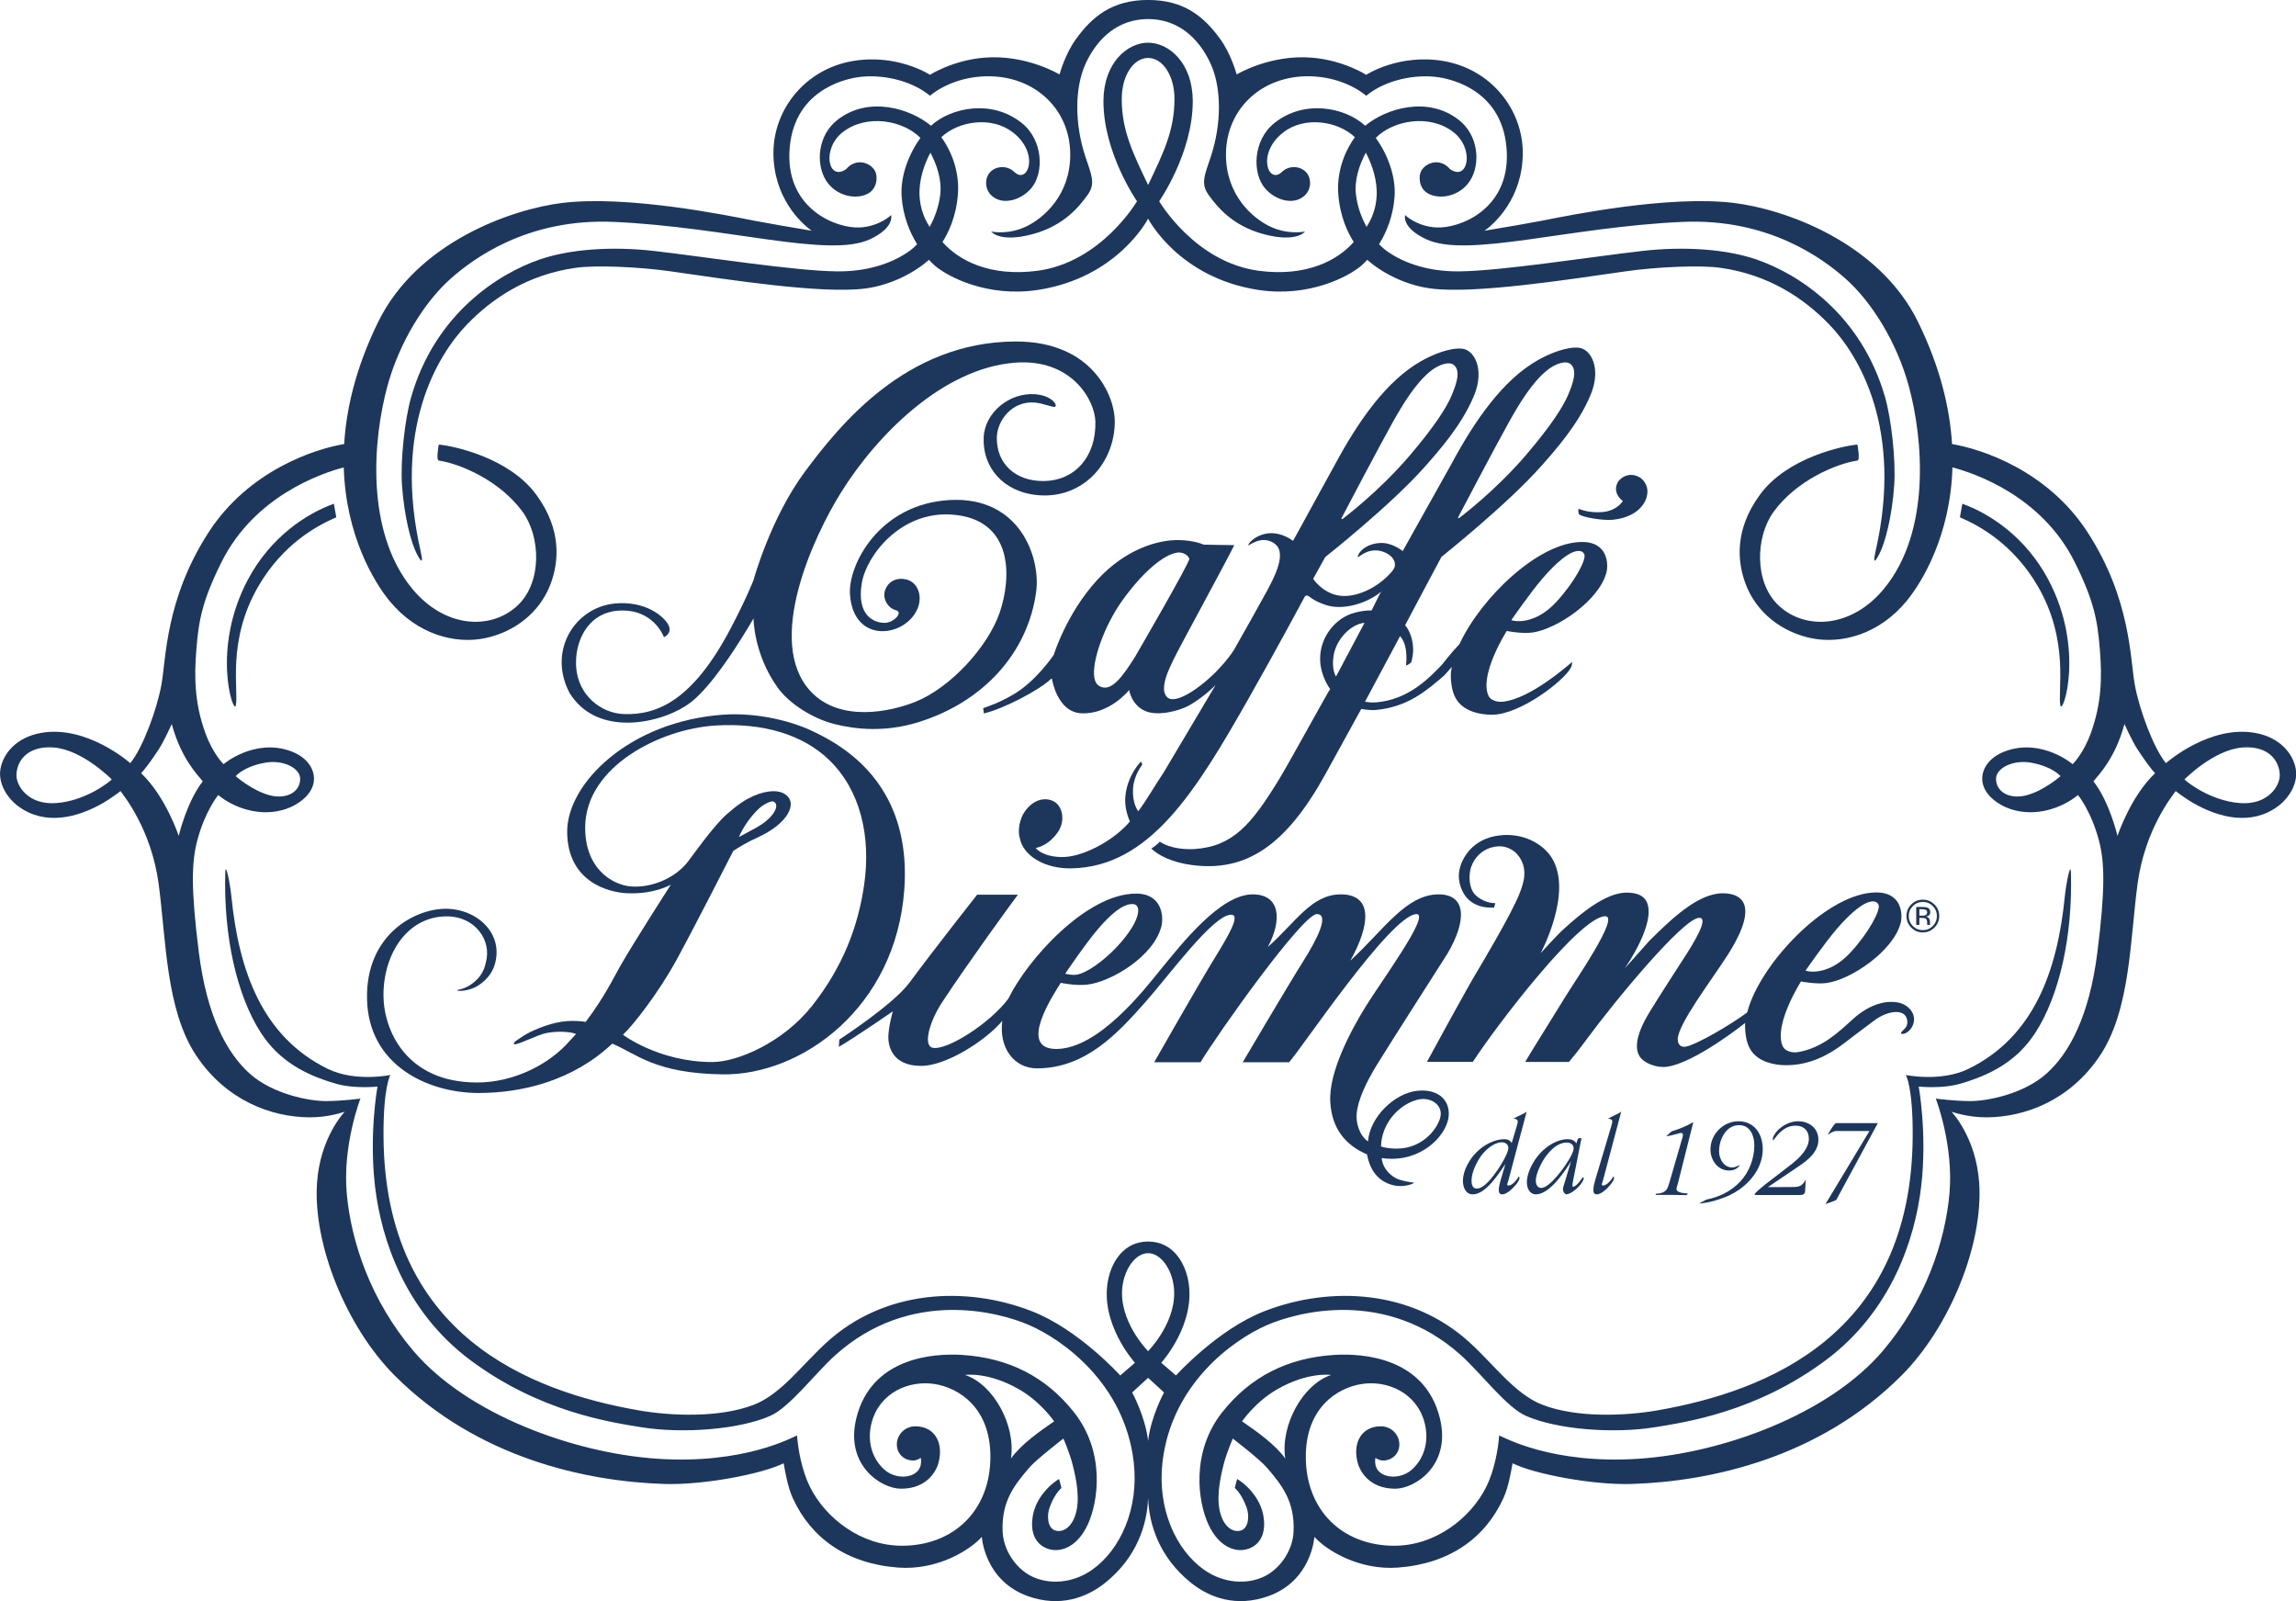 <?xml version="1.0" encoding="UTF-8" standalone="no"?>
<!DOCTYPE svg PUBLIC "-//W3C//DTD SVG 1.1//EN" "http://www.w3.org/Graphics/SVG/1.1/DTD/svg11.dtd">
<svg width="100%" height="100%" viewBox="0 0 2474 1725" version="1.1" xmlns="http://www.w3.org/2000/svg" xmlns:xlink="http://www.w3.org/1999/xlink" xml:space="preserve" xmlns:serif="http://www.serif.com/" style="fill-rule:evenodd;clip-rule:evenodd;stroke-linejoin:round;stroke-miterlimit:1.414;">
    <g transform="matrix(4.167,0,0,4.167,-522.471,366.912)">
        <path d="M422.266,118.909" style="fill:rgb(28,54,92);fill-rule:nonzero;"/>
        <path d="M189.521,61.744C179.928,79.716 185.769,96.796 186.343,94.391C187.2,90.808 183.877,77.671 192.28,63.375C198.531,52.739 207.078,47.95 212.344,45.693L211.71,42.192C204.444,44.814 195.317,50.884 189.521,61.744ZM719.025,110.72C718.294,106.674 714.84,102.594 708.626,101.458C696.695,99.281 685.459,109.262 685.459,109.262C682.288,105.415 678.637,95.624 677.417,89.04C676.198,82.456 676.438,66.925 665.21,49.58C654.844,33.563 637.759,28.033 630.152,26.756C629.591,17.48 627.09,6.908 621.388,-4.763C611.213,-25.586 586.624,-34.023 573.703,-35.586C556.918,-37.616 531.357,-32.436 523.992,-30.963C521.818,-30.53 513.482,-29.083 509.243,-28.394C511.916,-30.27 519.129,-36.857 519.151,-48.474C519.171,-59.705 510.983,-70.178 498.614,-72.279C487.108,-74.233 478.664,-68.713 478.664,-68.713C478.664,-68.713 472.845,-72.458 464.661,-73.14C453.819,-74.043 445.167,-68.802 445.167,-68.802C445.167,-68.802 443.807,-73.937 440.969,-77.879C436.77,-83.712 431.609,-88.056 422.272,-88.059C422.269,-88.059 422.269,-88.059 422.266,-88.059C422.265,-88.059 422.263,-88.059 422.261,-88.059C412.922,-88.056 407.763,-83.712 403.564,-77.879C400.725,-73.937 399.365,-68.802 399.365,-68.802C399.365,-68.802 390.713,-74.043 379.872,-73.14C371.687,-72.458 365.869,-68.713 365.869,-68.713C365.869,-68.713 357.425,-74.233 345.919,-72.279C333.549,-70.178 325.361,-59.705 325.381,-48.474C325.403,-36.857 332.616,-30.27 335.29,-28.394C331.05,-29.083 322.713,-30.53 320.541,-30.963C313.174,-32.436 287.616,-37.616 270.83,-35.586C257.909,-34.023 233.319,-25.586 223.144,-4.763C217.442,6.908 214.941,17.48 214.38,26.756C206.774,28.033 189.688,33.563 179.322,49.58C168.095,66.925 168.334,82.456 167.115,89.04C165.895,95.624 162.245,105.415 159.075,109.262C159.075,109.262 147.837,99.281 135.906,101.458C129.692,102.594 126.237,106.674 125.507,110.72C124.855,114.329 127.083,118.184 130.142,120.433C136.963,125.45 145.256,123.439 152.039,119.562C153.579,118.681 156.574,116.554 156.528,116.459C157.318,117.582 164.462,126.259 166.39,140.357C168.341,154.624 168.211,173.022 176.126,184.87C183.889,196.495 195.522,200.772 205.412,200.836C210.435,200.87 214.539,199.367 214.539,199.367C214.539,199.367 208.175,205.885 207.362,217.786C206.272,233.683 214.966,255.105 227.476,267.617C248.878,289.019 277.064,294.978 297.118,295.624C307.486,295.958 322.706,292.966 328.027,290.267C328.38,292.297 329.066,296.396 330.387,299.287C335.076,309.542 344.192,316.211 357.602,317.242C367.596,318.01 376.138,312.836 379.269,309.289C379.269,309.289 379.914,320.698 391.314,324.679C399.319,327.474 406.225,325.202 411.332,321.053C419.343,314.542 422.054,306.133 422.266,299.158C422.48,306.133 425.19,314.542 433.202,321.053C438.307,325.202 445.213,327.474 453.217,324.679C464.619,320.698 465.263,309.289 465.263,309.289C468.395,312.836 476.937,318.01 486.931,317.242C500.34,316.211 509.458,309.542 514.145,299.287C515.466,296.396 516.151,292.297 516.505,290.267C521.827,292.966 537.047,295.958 547.415,295.624C567.468,294.978 595.653,289.019 617.055,267.617C629.566,255.105 638.26,233.683 637.17,217.786C636.356,205.885 629.994,199.367 629.994,199.367C629.994,199.367 634.097,200.87 639.122,200.836C649.01,200.772 660.643,196.495 668.408,184.87C676.322,173.022 676.191,154.624 678.142,140.357C680.07,126.259 687.214,117.582 688.003,116.459C687.959,116.554 690.955,118.681 692.495,119.562C699.277,123.439 707.569,125.45 714.391,120.433C717.449,118.184 719.677,114.329 719.025,110.72ZM140.075,119.573C132.576,120.199 129.542,114.986 129.633,112.29C129.765,108.394 132.739,104.769 139.138,105.2C146.681,105.708 154.282,113.473 154.282,113.473C153.502,114.253 147.574,118.948 140.075,119.573ZM161.883,111.861C162.768,110.944 164.633,108.452 166.477,105.604C167.846,103.49 169.799,99.15 169.799,99.15C172.135,107.774 176.145,111.948 177.817,113.955C173.636,119.305 171.596,128.074 171.596,128.074C171.596,128.074 168.286,117.966 161.883,111.861ZM374.947,267.441C374.947,267.441 380.88,266.528 388.956,271.186C394.553,274.415 397.968,279.435 397.968,279.435C394.337,281.949 389.386,285.393 386.803,289.053C388.094,280.442 382.283,269.895 374.947,267.441ZM418.14,271.967L422.266,268.179L426.391,271.967C426.391,271.967 423.013,278.1 422.266,284.461C421.521,278.1 418.14,271.967 418.14,271.967ZM415.63,244.544C416.21,239.92 419.051,235.963 422.266,235.957C425.481,235.963 428.323,239.92 428.901,244.544C430.001,253.326 422.592,260.946 422.266,261.288C421.941,260.946 414.531,253.326 415.63,244.544ZM457.729,289.053C455.146,285.393 450.196,281.949 446.563,279.435C446.563,279.435 449.979,274.415 455.577,271.186C463.651,266.528 469.585,267.441 469.585,267.441C462.251,269.895 456.438,280.442 457.729,289.053ZM667.731,158.196C665.644,174.73 660.465,184.274 654.525,189.572C648.586,194.87 639.117,196.634 634.943,196.634C630.77,196.634 625.954,195.993 625.954,195.993C625.954,195.993 630.608,208.032 629.485,220.552C628.362,233.074 623.236,248.27 612.298,261.17C598.329,277.649 570.762,287.664 549.169,289.103C526.596,290.608 514.145,283.479 513.039,283.086C512.802,286.595 511.8,292.176 509.709,296.377C505.671,304.478 496.518,311.598 485.939,311.598C472.512,311.598 463.044,302.444 463.044,288.564C463.044,275.952 471.126,270.802 477.438,269.79C484.13,268.72 491.735,272.047 493.758,279.778C494.918,284.208 493.907,288.769 490.549,291.851C488.63,293.609 485.884,294.085 483.849,293.475C480.191,292.376 481.052,288.897 481.062,288.865C481.062,288.865 481.972,289.562 482.992,289.562C485.295,289.562 487.236,287.9 487.236,285.391C487.236,282.915 485.189,280.718 482.456,280.718C477.255,280.718 475,285.303 476.559,290.472C477.027,292.022 479.24,296.852 486.154,296.852C491.298,296.852 500.706,290.778 497.715,278.623C493.87,262.992 477.953,261.768 470.29,262.267C458.374,263.04 448.756,267.843 441.448,277.064C433.295,287.347 435.108,300.199 437.888,306.154C440.577,311.916 444.771,313.305 447.731,312.529C449.975,311.94 452.102,310.117 452.257,306.493C452.574,299.161 446.24,294.827 445.28,294.339C445.181,294.715 444.733,296.443 444.676,296.66C445.989,297.796 447.102,299.946 447.731,301.679C448.505,303.81 448.311,307.103 446.18,307.685C444.508,308.14 442.367,307.145 441.221,304.057C439.647,299.816 440.861,294.315 441.799,290.56C442.516,287.696 444.168,283.886 444.168,283.886C444.168,283.886 451.127,289.238 452.974,291.39C456.826,295.883 460.239,300.109 459.881,307.997C459.668,312.715 456.522,317.451 452.381,319.503C448.069,321.639 441.901,321.465 436.718,317.802C429.46,312.669 424.572,302.021 425.991,289.917C428.366,269.69 444.296,258.345 452.979,254.563C460.911,251.108 483.796,244.984 503.11,262.29C508.326,266.963 514.934,275.81 519.977,278.02C528.228,281.635 542.86,282.639 553.226,280.967C561.247,279.672 579.544,277.018 597.506,263.621C614.438,250.991 620.56,232.38 622.167,218.737C623.77,205.094 621.535,192.882 621.535,192.882C621.535,192.882 627.463,193.516 632.188,192.165C640.403,189.817 647.058,186.127 651.692,178.965C657.886,169.392 661.384,154.006 660.891,137.477C660.806,134.652 659.654,140.357 659.315,143.751C657.379,163.109 651.258,180.019 634.446,188.278C627.297,191.79 618.207,189.887 618.207,189.887C618.207,189.887 620.061,192.93 619.977,205.834C619.647,257.25 582.016,271.651 554.186,276.563C545.659,278.068 533.119,278.569 524.264,275.166C517.154,272.434 511.782,264.834 505.327,258.966C490.523,245.506 469.616,244.268 452.383,250.94C440.28,255.627 429.549,267.471 429.475,267.578L425.675,264.298L425.8,264.137C425.893,264.019 434.731,254.142 432.646,243.07C431.725,238.183 428.546,232.95 422.272,232.945L422.272,232.944C422.269,232.944 422.269,232.944 422.266,232.944C422.265,232.944 422.263,232.944 422.261,232.944L422.261,232.945C415.986,232.95 412.807,238.183 411.886,243.07C409.802,254.142 418.639,264.019 418.732,264.137L418.857,264.298L415.056,267.578C414.983,267.471 404.252,255.627 392.149,250.94C374.917,244.268 354.009,245.506 339.207,258.966C332.752,264.834 327.377,272.434 320.267,275.166C311.414,278.569 298.874,278.068 290.346,276.563C262.516,271.651 224.884,257.25 224.554,205.834C224.471,192.93 226.326,189.887 226.326,189.887C226.326,189.887 217.236,191.79 210.087,188.278C193.274,180.019 187.154,163.109 185.217,143.751C184.878,140.357 183.726,134.652 183.641,137.477C183.149,154.006 186.645,169.392 192.84,178.965C197.475,186.127 204.129,189.817 212.344,192.165C217.068,193.516 222.998,192.882 222.998,192.882C222.998,192.882 220.762,205.094 222.368,218.737C223.972,232.38 230.093,250.991 247.026,263.621C264.987,277.018 283.285,279.672 291.306,280.967C301.672,282.639 316.304,281.635 324.555,278.02C329.598,275.81 336.207,266.963 341.422,262.29C360.736,244.984 383.622,251.108 391.553,254.563C400.236,258.345 416.166,269.69 418.542,289.917C419.96,302.021 415.073,312.669 407.813,317.802C402.632,321.465 396.463,321.639 392.152,319.503C388.009,317.451 384.864,312.715 384.651,307.997C384.293,300.109 387.707,295.883 391.558,291.39C393.403,289.238 400.364,283.886 400.364,283.886C400.364,283.886 402.016,287.696 402.732,290.56C403.671,294.315 404.886,299.816 403.312,304.057C402.166,307.145 400.024,308.14 398.351,307.685C396.22,307.103 396.026,303.81 396.801,301.679C397.432,299.946 398.543,297.796 399.856,296.66C399.798,296.443 399.35,294.715 399.252,294.339C398.293,294.827 391.959,299.161 392.275,306.493C392.431,310.117 394.556,311.94 396.801,312.529C399.761,313.305 403.956,311.916 406.644,306.154C409.424,300.199 411.237,287.347 403.085,277.064C395.777,267.843 386.16,263.04 374.242,262.267C366.58,261.768 350.663,262.992 346.817,278.623C343.828,290.778 353.234,296.852 358.378,296.852C365.293,296.852 367.505,292.022 367.973,290.472C369.532,285.303 367.277,280.718 362.077,280.718C359.343,280.718 357.296,282.915 357.296,285.391C357.296,287.9 359.236,289.562 361.541,289.562C362.56,289.562 363.471,288.865 363.471,288.865C363.479,288.897 364.342,292.376 360.684,293.475C358.649,294.085 355.901,293.609 353.983,291.851C350.625,288.769 349.614,284.208 350.774,279.778C352.797,272.047 360.401,268.72 367.093,269.79C373.407,270.802 381.488,275.952 381.488,288.564C381.488,302.444 372.02,311.598 358.593,311.598C348.014,311.598 338.86,304.478 334.824,296.377C332.731,292.176 331.73,286.595 331.493,283.086C330.387,283.479 317.935,290.608 295.363,289.103C273.769,287.664 246.204,277.649 232.233,261.17C221.296,248.27 216.171,233.074 215.048,220.552C213.923,208.032 218.578,195.993 218.578,195.993C218.578,195.993 213.763,196.634 209.59,196.634C205.417,196.634 195.946,194.87 190.006,189.572C184.067,184.274 178.887,174.73 176.801,158.196C174.714,141.664 174.936,134.85 176.363,129.377C178.384,121.62 181.82,117.498 181.82,117.498C185.672,120.71 192.58,123.345 199.218,121.144C202.592,120.026 206.576,117.179 206.576,113.286C206.576,110.547 204.634,107.582 200.39,106.095C191.043,102.823 183.189,109.523 183.189,109.523C183.189,109.523 180.408,106.864 178.423,101.305C175.728,93.76 175.558,87.152 176.16,79.839C176.755,72.576 177.562,67.508 182.666,57.271C191.206,40.14 208.571,34.292 214.276,32.79C214.781,50.437 222.183,62.506 226.032,67.22C233.238,76.05 243.137,78.582 250.924,76.923C258.346,75.34 264.967,70.412 267.777,62.88C269.846,57.328 270.782,48.951 263.996,39.773C256.905,30.183 242.525,27.224 238.846,26.889C238.846,26.889 238.086,30.905 238.846,31.02C244.364,31.856 254.573,36.131 260.499,44.242C265.211,50.69 265.606,62.498 259.223,68.498C252.321,74.985 240.228,74.375 231.789,63.938C219.866,49.195 221.792,25.502 225.601,11.633C228.613,0.67 235.015,-9.981 242.181,-16.235C247.475,-20.854 261.503,-31.682 284.076,-30.68C313.528,-29.371 339.64,-21.25 350.29,-26.166C356.811,-29.174 355.807,-32.435 355.807,-32.435C355.807,-32.435 352.864,-29.532 347.772,-29.245C341.794,-28.909 328.929,-33.835 329.508,-48.6C330.135,-64.584 343.704,-67.509 346.896,-68.037C352.803,-69.011 360.805,-67.496 365.869,-63.293C365.869,-63.293 370.623,-67.639 378.968,-68.261C392.127,-69.245 402.133,-60.323 402.133,-48.095C402.133,-37.505 395.186,-31.711 391.019,-29.628C386.119,-27.178 381.692,-28.194 381.692,-28.194C381.692,-28.194 383.752,-25.241 392.238,-27.47C400.745,-29.704 404.608,-34.933 406.549,-37.556C408.756,-40.538 407.651,-42.747 406.073,-47.482C403.23,-56.009 403.206,-65.48 406.215,-71.834C409.276,-78.293 414.536,-83.093 422.266,-83.129C429.996,-83.093 435.256,-78.293 438.317,-71.834C441.327,-65.48 441.302,-56.009 438.46,-47.482C436.881,-42.747 435.776,-40.538 437.983,-37.556C439.924,-34.933 443.788,-29.704 452.294,-27.47C460.779,-25.241 462.84,-28.194 462.84,-28.194C462.84,-28.194 458.415,-27.178 453.514,-29.628C449.346,-31.711 442.398,-37.505 442.398,-48.095C442.398,-60.323 452.403,-69.245 465.565,-68.261C473.91,-67.639 478.664,-63.293 478.664,-63.293C483.728,-67.496 491.729,-69.011 497.636,-68.037C500.829,-67.509 514.397,-64.584 515.024,-48.6C515.603,-33.835 502.74,-28.909 496.76,-29.245C491.669,-29.532 488.725,-32.435 488.725,-32.435C488.725,-32.435 487.722,-29.174 494.243,-26.166C504.892,-21.25 531.004,-29.371 560.457,-30.68C583.029,-31.682 597.058,-20.854 602.351,-16.235C609.517,-9.981 615.918,0.67 618.931,11.633C622.741,25.502 624.666,49.195 612.745,63.938C604.304,74.375 592.211,74.985 585.309,68.498C578.927,62.498 579.322,50.69 584.033,44.242C589.961,36.131 600.168,31.856 605.686,31.02C606.446,30.905 605.686,26.889 605.686,26.889C602.006,27.224 587.627,30.183 580.537,39.773C573.75,48.951 574.685,57.328 576.756,62.88C579.566,70.412 586.185,75.34 593.608,76.923C601.393,78.582 611.293,76.05 618.501,67.22C622.348,62.506 629.751,50.437 630.256,32.79C635.96,34.292 653.328,40.14 661.867,57.271C666.97,67.508 667.776,72.576 668.373,79.839C668.974,87.152 668.804,93.76 666.11,101.305C664.125,106.864 661.343,109.523 661.343,109.523C661.343,109.523 653.488,102.823 644.143,106.095C639.898,107.582 637.956,110.547 637.956,113.286C637.956,117.179 641.941,120.026 645.314,121.144C651.953,123.345 658.861,120.71 662.712,117.498C662.712,117.498 666.148,121.62 668.17,129.377C669.596,134.85 669.817,141.664 667.731,158.196ZM186.328,112.623C186.328,112.623 188.329,110.159 193.891,109.149C198.584,108.295 202.993,110.53 203.004,113.29C203.021,116.711 199.506,118.662 195.251,117.596C190.669,116.449 186.328,112.623 186.328,112.623ZM658.205,112.623C658.205,112.623 653.862,116.449 649.282,117.596C645.026,118.662 641.511,116.711 641.528,113.29C641.541,110.53 645.949,108.295 650.642,109.149C656.205,110.159 658.205,112.623 658.205,112.623ZM672.936,128.074C672.936,128.074 670.897,119.305 666.716,113.955C668.387,111.948 672.398,107.774 674.733,99.15C674.733,99.15 676.686,103.49 678.055,105.604C679.9,108.452 681.765,110.944 682.65,111.861C676.247,117.966 672.936,128.074 672.936,128.074ZM704.457,119.573C696.959,118.948 691.031,114.253 690.251,113.473C690.251,113.473 697.852,105.708 705.394,105.2C711.793,104.769 714.767,108.394 714.899,112.29C714.991,114.986 711.956,120.199 704.457,119.573ZM610.383,54.458C609.894,56.597 609.707,58.403 611.418,55.039C612.756,52.413 614.631,45.817 615.208,37.233C615.627,31.016 614.481,20.386 612.844,14.67C606.606,-7.103 590.075,-17.309 579.77,-20.898C571.848,-23.657 560.909,-24.421 549.922,-23.155C536.559,-21.615 513.754,-18.017 502.77,-17.888C495.015,-17.797 488.474,-19.895 483.865,-23.238C483.253,-23.683 482.618,-24.245 481.99,-24.907C483.936,-28.052 485.656,-32.222 486.002,-37.259C486.354,-42.429 484.21,-48.175 481.13,-52.398C485.65,-56.968 495.027,-58.658 501.181,-53.92C506.751,-49.634 505.028,-41.045 500.346,-44.32C497.863,-47.256 494.18,-46.14 492.894,-43.869C492.15,-42.553 492.215,-39.351 494.701,-37.997C497.73,-36.344 502.953,-37.284 505.542,-41.383C508.252,-45.676 507.749,-53.034 502.606,-57.05C494.5,-63.379 483.703,-59.945 478.409,-55.545C473.27,-60.249 462.744,-62.467 454.948,-56.262C449.331,-51.79 449.181,-43.303 452.453,-39.423C454.932,-36.483 458.971,-35.278 461.667,-36.73C464.206,-38.098 464.442,-40.61 463.945,-42.118C462.97,-45.078 459.043,-45.71 456.901,-43.623C453.374,-40.188 450.187,-48.344 457.207,-53.807C462.713,-58.092 471.248,-56.806 475.737,-52.58C472.684,-48.342 471.086,-43.114 471.436,-37.997C471.846,-31.995 474.002,-27.725 475.433,-25.493C475.382,-25.445 475.321,-25.357 475.277,-25.307C471.286,-20.84 463.313,-16.396 450.882,-18.043C434.348,-20.233 425.136,-36.018 425.136,-36.018C425.136,-36.018 433.876,-48.559 433.811,-61.999C433.764,-71.807 427.639,-77.007 422.272,-77.013L422.272,-77.014L422.261,-77.014L422.261,-77.013C416.893,-77.007 410.768,-71.807 410.721,-61.999C410.657,-48.559 419.397,-36.018 419.397,-36.018C419.397,-36.018 410.183,-20.233 393.65,-18.043C381.218,-16.396 373.247,-20.84 369.256,-25.307C369.211,-25.357 369.151,-25.445 369.098,-25.493C370.532,-27.725 372.686,-31.995 373.095,-37.997C373.446,-43.114 371.847,-48.342 368.795,-52.58C373.285,-56.806 381.819,-58.092 387.326,-53.807C394.345,-48.344 391.158,-40.188 387.631,-43.623C385.489,-45.71 381.561,-45.078 380.587,-42.118C380.091,-40.61 380.325,-38.098 382.867,-36.73C385.561,-35.278 389.6,-36.483 392.08,-39.423C395.351,-43.303 395.2,-51.79 389.583,-56.262C381.789,-62.467 371.262,-60.249 366.124,-55.545C360.831,-59.945 350.032,-63.379 341.926,-57.05C336.784,-53.034 336.28,-45.676 338.99,-41.383C341.58,-37.284 346.802,-36.344 349.832,-37.997C352.316,-39.351 352.382,-42.553 351.638,-43.869C350.353,-46.14 346.669,-47.256 344.184,-44.32C339.504,-41.045 337.781,-49.634 343.35,-53.92C349.505,-58.658 358.882,-56.968 363.402,-52.398C360.321,-48.175 358.178,-42.429 358.531,-37.259C358.875,-32.222 360.595,-28.052 362.543,-24.907C361.914,-24.245 361.28,-23.683 360.668,-23.238C356.058,-19.895 349.516,-17.797 341.762,-17.888C330.778,-18.017 307.973,-21.615 294.61,-23.155C283.623,-24.421 272.684,-23.657 264.764,-20.898C254.458,-17.309 237.927,-7.103 231.689,14.67C230.051,20.386 228.907,31.016 229.325,37.233C229.901,45.817 231.776,52.413 233.114,55.039C234.826,58.403 234.639,56.597 234.15,54.458C226.947,22.957 238.373,3.84 246.206,-4.233C252.729,-10.959 261.788,-17.057 274.312,-18.818C279.405,-19.535 290.607,-19.068 298.776,-17.901C313.285,-15.829 337.934,-11.965 349.186,-13.467C355.846,-14.357 361.912,-17.589 365.59,-20.878C366.144,-20.278 366.67,-19.766 367.133,-19.366C370.321,-16.604 380.609,-11.097 393.713,-13.086C414.304,-16.21 422.158,-31.31 422.266,-31.52C422.375,-31.31 430.228,-16.21 450.819,-13.086C463.923,-11.097 474.212,-16.604 477.4,-19.366C477.861,-19.766 478.388,-20.278 478.942,-20.878C482.621,-17.589 488.687,-14.357 495.347,-13.467C506.598,-11.965 531.248,-15.829 545.755,-17.901C553.924,-19.068 565.127,-19.535 570.22,-18.818C582.745,-17.057 591.804,-10.959 598.328,-4.233C606.159,3.84 617.586,22.957 610.383,54.458ZM368.515,-37.702C368.152,-34.66 367.11,-31.81 365.775,-29.391C364.458,-31.431 363.344,-34.066 363.168,-37.335C362.945,-41.457 364.345,-45.509 365.968,-48.588C367.578,-45.544 368.984,-41.621 368.515,-37.702ZM415.447,-62.462C415.447,-68.525 418.497,-73.064 422.266,-73.068C426.036,-73.064 429.086,-68.525 429.086,-62.462C429.086,-54.259 426.151,-48.367 422.266,-40.22C418.381,-48.367 415.447,-54.259 415.447,-62.462ZM481.366,-37.335C481.189,-34.066 480.075,-31.431 478.757,-29.391C477.422,-31.81 476.38,-34.66 476.017,-37.702C475.548,-41.621 476.954,-45.544 478.564,-48.588C480.187,-45.509 481.587,-41.457 481.366,-37.335ZM652.252,63.375C660.654,77.671 657.333,90.808 658.188,94.391C658.763,96.796 664.604,79.716 655.011,61.744C649.215,50.884 640.088,44.814 632.822,42.192L632.188,45.693C637.455,47.95 646.002,52.739 652.252,63.375Z" style="fill:rgb(28,54,92);fill-rule:nonzero;"/>
        <path d="M559.244,217.996C559.165,218.312 558.899,219.032 558.899,219.389C558.899,220.354 561.161,220.515 561.853,220.515L561.535,220.942L557.426,220.879L553.5,220.895L553.605,220.587C556.315,220.491 556.584,219.249 557.012,217.874L560.512,205.805C560.822,204.473 559.768,204.914 559.208,205.071C558.711,205.203 556.644,205.74 556.234,205.74L557.625,204.473C559.705,203.792 561.346,203.187 563.252,202.065L559.244,217.996Z" style="fill:rgb(28,54,92);fill-rule:nonzero;"/>
        <path d="M566.605,222.105C569.95,221.448 572.932,219.993 575.345,217.491C577.668,215.014 579.027,211.521 579.027,208.088C579.027,205.651 578.011,202.856 575.107,202.856C573.571,202.856 572.301,203.579 571.398,204.837C570.403,206.178 569.911,207.942 569.911,209.642C569.911,211.637 571.164,213.79 573.312,213.79C574.274,213.79 574.933,213.184 575.319,213.184C574.39,214.415 573.339,214.587 572.503,214.587C569.597,214.587 567.682,211.941 567.682,209.138C567.682,205.126 571.078,201.85 574.91,201.85C578.999,201.85 581.2,205.082 581.2,209.046C581.2,212.92 579.091,216.32 576.216,218.681C574.762,219.871 573.133,220.855 571.373,221.509C569.971,222.043 567.894,222.707 566.407,222.912C565.886,223.005 565.334,223.095 564.75,223.116L566.605,222.105Z" style="fill:rgb(28,54,92);fill-rule:nonzero;"/>
        <path d="M588.676,218.852C590.594,218.852 591.402,218.681 592.314,216.945L592.165,219.815C592.097,220.65 591.757,220.919 590.678,220.919L579.691,220.919C579.452,220.919 578.988,220.919 579.108,220.678C579.302,220.298 580.71,219.082 581.707,218.293L589.024,212.652C590.769,211.198 593.125,208.928 593.125,206.42C593.125,205.493 592.921,204.687 592.284,203.979C591.579,203.26 590.69,202.987 589.7,202.987C585.907,202.987 584.244,206.801 583.83,206.801C583.572,205.935 584.678,204.628 584.995,204.272C586.419,202.833 588.331,201.85 590.337,201.85C593.125,201.85 595.593,203.579 595.593,206.624C595.593,209.702 592.959,211.847 590.612,213.411L582.534,218.884L588.676,218.852Z" style="fill:rgb(28,54,92);fill-rule:nonzero;"/>
        <path d="M600.206,204.373C599.742,204.267 598.572,204.984 598.003,205.295C598.368,204.728 599.688,202.333 600.206,202.333L610.956,202.333L600.194,222.222C599.896,222.375 597.775,223.157 597.423,223.259L608.804,204.373L600.206,204.373Z" style="fill:rgb(28,54,92);fill-rule:nonzero;"/>
        <path d="M542.009,203.211C542.093,202.934 542.296,202.23 542.296,201.962C542.296,201.267 541.654,201.206 541.149,201.206C542.391,200.443 543.633,200.107 544.606,199.356L539.885,217.163C539.758,217.526 539.585,217.957 539.585,218.373C540.702,218.892 542.218,216.762 542.573,216.133C543.158,216.498 542.218,217.738 541.926,218.109C541.24,218.984 539.555,220.746 538.317,220.746C537.544,220.746 537.401,220.256 537.401,219.565C537.401,218.712 537.701,217.682 537.928,216.893L542.009,203.211Z" style="fill:rgb(28,54,92);fill-rule:nonzero;"/>
        <path d="M517.564,203.211C517.645,202.958 517.852,202.23 517.852,201.962C517.852,201.267 517.206,201.206 516.694,201.206C517.936,200.443 519.183,200.107 520.153,199.356L515.425,217.163C515.313,217.526 515.125,217.957 515.125,218.373C516.264,218.892 517.765,216.762 518.111,216.133C518.703,216.498 517.786,217.738 517.495,218.109C516.793,218.984 515.093,220.746 513.861,220.746C513.122,220.746 512.95,220.256 512.95,219.565C512.95,218.748 513.244,217.682 513.48,216.893L514.664,212.91C512.889,215.439 509.582,220.746 506.219,220.746C504.384,220.746 503.672,218.892 503.672,217.289C503.672,214.524 505.415,211.582 507.308,209.735C509.135,207.949 511.862,206.483 514.398,206.483C515.191,206.483 515.894,206.765 516.287,207.489L517.564,203.211ZM513.769,207.287C511.775,207.287 509.732,209.033 508.486,210.648C507.229,212.339 505.892,215.072 505.892,217.25C505.892,218.196 506.161,219.256 507.255,219.256C509.286,219.256 511.546,215.96 512.599,214.505C513.353,213.405 515.425,210.112 515.425,208.746C515.425,207.799 514.59,207.287 513.769,207.287ZM533.114,207.283C533.387,206.333 533.354,206.183 534.336,206.183L532.138,217.317C531.905,218.553 531.962,218.773 532.2,218.773C532.939,218.773 534.336,216.862 534.682,216.287C535.394,216.524 534.187,218.109 533.83,218.509C533.091,219.323 531.492,220.746 530.306,220.746C529.041,219.922 529.697,218.681 529.842,218.158L531.644,212.161C529.989,214.95 526.033,220.746 522.547,220.746C520.892,220.746 520.212,219.107 520.212,217.617C520.212,215.043 521.932,211.977 523.604,210.156C525.41,208.207 528.065,206.483 530.754,206.483C531.754,206.483 532.411,206.734 533.028,207.55L533.114,207.283ZM530.468,207.35C528.365,207.35 526.447,209.131 525.198,210.795C524.084,212.257 522.52,215.309 522.52,217.231C522.52,218.074 522.923,219.085 523.873,219.085C525.669,219.085 528.13,215.925 529.14,214.633C529.947,213.605 532.3,210.244 532.3,208.883C532.3,207.797 531.438,207.35 530.468,207.35Z" style="fill:rgb(28,54,92);fill-rule:nonzero;"/>
        <path d="M505.14,144.553C503.376,142.93 502.306,139.877 502.684,137.368C503.222,133.778 506.206,128.836 512.958,127.961C519.259,127.144 524.348,130.165 526.558,133.598C532.333,142.564 523.752,158.423 523.752,158.423C523.752,158.423 527.624,154.064 529.83,152.067C534.12,148.185 540.555,142.731 546.022,142.731C548.559,142.731 550.35,143.455 551.134,144.997C553.911,150.46 545.506,162.348 545.506,162.348L551.806,155.274C557.657,149.441 564.535,142.904 570.855,142.904C573.465,142.904 575.416,143.721 576.24,145.404C577.944,148.885 574.554,155.077 572.078,158.941C567.896,165.462 559.228,176.778 559.228,180.658C559.228,181.379 559.485,182.833 561.302,182.55C563.979,182.133 573.284,176.67 577.167,173.717C577.221,173.632 577.676,172.065 577.676,172.065C581.738,159.918 598.255,142.688 610.589,142.688C612.946,142.688 614.703,143.407 615.812,144.824C617.304,146.732 617.172,149.355 616.894,150.476C615.09,157.794 603.965,165.287 597.706,166.105C594.95,166.466 591.123,165.712 591.089,165.705C591.089,165.705 583.92,176.947 586.36,182.442C586.91,183.68 588.731,184.261 590.417,183.957C596.607,182.843 600.67,178.933 604.425,175.52C609.325,171.066 613.631,170.7 615.98,171.105C618.851,171.6 620.479,173.785 620.322,175.733C620.175,177.538 619.037,178.562 618.32,178.982C617.894,179.233 617.308,179.336 617.025,179.203C616.989,179.186 616.926,179.151 616.918,179.11C616.896,179.002 617.105,178.756 617.292,178.54C617.723,178.033 618.938,177.332 618.511,175.487C617.87,172.707 613.615,173.195 610.183,175.689C608.209,177.125 603.752,180.545 601.819,181.996C598.53,184.463 593.593,187.358 587.244,187.358C584.178,187.358 580.388,186.522 578.382,183.846C576.298,181.068 576.656,176.436 576.656,176.436C576.656,176.436 563.633,186.837 556.339,187.767C553.782,188.094 550.48,186.866 549.34,185.031C547.708,182.401 549.314,178.134 551.296,174.708C553.279,171.283 560.323,160.437 560.323,160.437C563.501,155.588 567.461,149.081 564.708,149.253C560.556,149.511 543.355,170.214 535.519,180.858C533.5,183.598 531.702,185.805 531.088,186.51C530.951,186.51 520.263,186.51 519.78,186.51C520.921,184.46 526.886,175.034 530.111,169.736C532.69,165.499 544.237,148.906 540.515,148.843C534.086,148.737 512.82,176.437 506.237,186.481C505.923,186.481 494.721,186.481 494.375,186.481C495.517,184.431 504.704,167.405 507.946,162.117C508.022,161.992 516.342,148.101 518.306,142.977C519.143,140.796 520.951,136.491 517.669,132.765C516.555,131.496 514.591,130.644 512.835,130.763C508.03,131.085 505.97,134.841 505.556,137.008C505.126,139.266 505.515,141.765 506.655,143.078C507.838,144.445 510.21,145.539 512.019,145.445C512.033,145.707 511.747,146.32 511.762,146.582C509.085,146.772 506.797,146.077 505.14,144.553ZM600.323,152.144C597.201,155.774 592.417,162.685 592.384,162.739L592.286,162.902L592.465,162.959C592.496,162.969 593.193,163.185 594.358,163.159C596.22,163.133 599.935,162.463 603.855,158.25C608.573,153.17 611.746,147.237 611.153,145.873C610.905,145.304 610.397,145.005 609.685,145.005C607.377,145.005 603.852,148.036 600.323,152.144Z" style="fill:rgb(28,54,92);fill-rule:nonzero;"/>
        <path d="M622.59,145.143C623.6,145.143 624.46,145.498 625.172,146.212C625.881,146.921 626.236,147.778 626.236,148.782C626.236,149.793 625.881,150.656 625.172,151.369C624.464,152.082 623.605,152.439 622.59,152.439C621.579,152.439 620.719,152.082 620.011,151.369C619.305,150.656 618.954,149.793 618.954,148.782C618.954,147.778 619.309,146.921 620.017,146.212C620.729,145.498 621.587,145.143 622.59,145.143ZM626.835,148.776C626.835,147.607 626.422,146.614 625.593,145.79C624.768,144.969 623.767,144.558 622.593,144.558C621.428,144.558 620.434,144.969 619.611,145.79C618.784,146.617 618.37,147.612 618.37,148.776C618.37,149.952 618.78,150.952 619.599,151.779C620.422,152.607 621.419,153.023 622.593,153.023C623.767,153.023 624.768,152.607 625.593,151.779C626.422,150.948 626.835,149.947 626.835,148.776ZM623.715,147.873C623.715,148.223 623.554,148.463 623.233,148.587C623.059,148.656 622.797,148.691 622.448,148.691L621.704,148.691L621.704,147.031L622.408,147.031C622.864,147.031 623.198,147.087 623.405,147.201C623.612,147.315 623.715,147.538 623.715,147.873ZM620.89,146.447L620.89,151.086L621.704,151.086L621.704,149.275L622.356,149.275C622.793,149.275 623.099,149.323 623.274,149.421C623.568,149.593 623.715,149.945 623.715,150.477L623.715,150.841L623.733,150.99C623.737,151.008 623.741,151.026 623.744,151.04C623.749,151.056 623.752,151.071 623.756,151.086L624.516,151.086L624.487,151.03C624.469,150.992 624.456,150.91 624.45,150.789C624.442,150.666 624.438,150.551 624.438,150.444L624.438,150.108C624.438,149.874 624.354,149.635 624.185,149.39C624.016,149.147 623.752,148.997 623.386,148.938C623.674,148.892 623.899,148.817 624.059,148.712C624.363,148.516 624.516,148.21 624.516,147.793C624.516,147.208 624.274,146.815 623.792,146.616C623.522,146.503 623.099,146.447 622.521,146.447L620.89,146.447Z" style="fill:rgb(28,54,92);fill-rule:nonzero;"/>
        <path d="M339.67,108.323C347.924,116.217 350.622,128.232 348.85,140.638C347.307,151.431 343.355,161.904 335.381,172.005C327.913,181.465 316.067,186.537 309.601,186.537C295.77,186.537 286.469,179.481 286.469,179.481C289.239,176.888 295.734,168.511 300.317,160.141C304.946,151.688 314.992,131.955 314.992,131.955C316.584,130.893 318.733,129.627 321.226,128.504C329.186,124.922 332.014,119.372 328.143,117.144C326.255,116.058 322.731,116.294 318.635,118.523C316.626,119.62 313.431,122.201 311.986,123.75C308.662,127.308 305.808,131.348 303.377,134.592C300.12,138.939 293.888,141.582 288.496,141.134C283.72,140.736 276.522,136.515 276.709,125.583C276.97,110.083 296.116,100.434 310.274,99.539C322.774,98.748 332.981,101.925 339.67,108.323ZM312.483,96.724C288.265,98.39 271.921,114.463 272.047,127.136C272.175,139.948 282.712,142.661 287.442,142.89C294.587,143.236 298.853,140.666 298.853,140.666C298.853,140.666 288.973,156.075 285.72,161.805C284.086,164.697 281.606,169.881 276.821,176.162C276.821,176.162 273.148,175.436 269.029,176.416C266.195,177.091 262.665,178.494 260.713,179.791C258.964,180.957 257.988,181.479 258.315,181.891C258.741,182.412 264.222,179.535 266.615,179.046C269.129,178.544 272.593,178.588 274.345,179.271L272.897,180.847C267.493,187.187 258.194,191.825 248.766,191.825C230.285,191.825 224.54,178.134 224.54,169.225C224.54,158.565 230.736,148.758 241.103,148.875C248.329,148.958 252.63,155.18 251.001,160.824C250.56,163.332 249.05,164.955 248.178,165.713C245.49,168.05 243.315,167.758 243.605,168.007C243.852,168.222 245.482,168.222 247.301,167.595C249.536,166.825 252.254,164.647 253.257,161.512C255.82,153.503 248.868,146.852 240.51,146.911C232.753,146.964 220.007,153.464 220.29,170.136C220.582,187.457 236.127,194.539 249.143,194.539C260.332,194.539 273.465,191.427 283.706,181.771C290.05,184.44 294.684,189.454 312.191,189.725C332.638,190.042 357.038,172.501 359.224,141.886C360.436,124.926 354.242,109.966 336.291,101.375C330.557,98.437 321.272,96.12 312.483,96.724ZM321.579,121.053C322.819,119.882 324.811,118.923 325.402,119.193C327.198,120.015 325.472,123.199 321.757,125.454C320.614,126.182 318.574,127.178 316.451,128.373C317.513,125.852 319.469,123.044 321.579,121.053Z" style="fill:rgb(28,54,92);fill-rule:nonzero;"/>
        <path d="M342.423,180.724C342.423,180.724 356.326,171.728 360.531,166.04C366.688,157.707 378.053,143.268 378.053,143.268L388.599,143.268C386.627,145.878 375.655,160.977 369.064,170.987C365.724,176.057 363.976,182.327 366.582,182.851C370.301,183.602 381.57,176.388 386.161,170.092C391.113,159.935 406.378,142.988 419.139,142.988C426.014,142.988 426.29,149.106 425.71,151.4C423.793,159.205 412.708,165.802 406.583,166.51C403.432,166.874 399.671,166.06 399.671,166.06C397.971,168.843 388.32,183.155 398.517,183.155C409.534,183.155 421.497,167.536 425.483,162.652C431.036,155.855 440.965,143.162 449.334,143.186C456.494,143.207 456.947,149.838 453.223,156.795C460.389,150.482 464.469,143.186 472.101,143.186C480.304,143.186 479.877,150.832 474.554,160.325C483.101,152.532 488.902,143.186 497.408,143.186C504.57,143.186 504.732,149.957 499.655,158.534C499.655,158.534 484.25,182.643 481.475,187.175C478.651,191.79 476.538,196.248 476.201,199.842C475.991,202.036 476.726,205.356 479.132,207.062C479.574,200.744 486.066,194.509 491.997,193.956C497.168,193.472 500.274,196.254 500.005,200.368C499.71,204.892 494.027,211.555 485.214,211.555C484.252,211.555 483.626,211.507 482.677,211.351C482.808,213.889 485.044,216.321 487.403,216.996C488.628,217.346 490.072,217.652 490.972,217.7C491.5,217.728 488.365,219.359 484.873,218.16C481.953,217.158 479.73,214.909 478.869,210.415C473.401,208.069 469.774,203.874 469.374,196.867C468.924,189.045 474.815,178.234 478.409,172.378C482.388,165.866 495.455,148.207 491.654,148.29C485.044,148.433 461.627,183.502 458.718,186.589L446.736,186.589C446.736,186.589 458.522,166.585 462.29,160.625C466.364,154.182 469.086,148.29 465.9,148.29C462.21,148.29 440.42,178.97 435.818,186.589L423.842,186.589C423.842,186.589 435.303,166.478 438.894,160.625C442.885,154.104 446.273,148.534 443.797,148.445C439.192,148.281 427.541,164.326 421.475,171.138C414.448,179.03 406.174,188.171 393.502,188.171C387.737,188.171 383.627,183.02 384.564,175.891C380.144,181.104 370.001,187.534 363.572,187.534C355.92,187.534 355.043,182.184 355.092,179.967C355.148,177.369 356.245,173.434 356.245,173.434C356.245,173.434 346.517,180.177 342.299,182.601L342.423,180.724ZM409.332,152.12C406.085,155.89 400.832,163.69 400.832,163.69C400.832,163.69 402.582,164.214 404.103,163.896C406.188,163.459 410.4,160.83 414.288,156.656C420.343,150.13 420.82,145.681 418.213,145.681C415.598,145.681 412.498,148.429 409.332,152.12ZM491.677,196.34C486.867,197.708 482.627,202.593 482.49,208.345C483.715,208.835 485.444,208.919 486.564,208.919C493.577,208.919 497.586,203.215 497.925,200.26C498.231,197.586 495.286,195.316 491.677,196.34Z" style="fill:rgb(28,54,92);fill-rule:nonzero;"/>
        <path d="M341.159,99.154C335.592,97.759 329.464,93.882 326.509,89.77C320.217,81.014 320.233,71.829 320.233,71.829C320.233,71.829 311.735,86.852 304.889,92.818C300.489,96.651 292.855,99.106 286.399,98.759C280.889,98.464 275.971,96.327 272.725,91.21C266.92,80.39 273.906,69.078 284.235,67.997C292.219,67.16 297.12,71.34 298.217,73.53C299.335,75.762 297.067,76.695 297.067,76.695C297.067,76.695 294.452,69.228 285.326,69.831C277.25,70.363 273.832,78.021 274.385,84.638C274.972,91.661 280.681,96.312 286.615,96.563C295.636,96.944 304.679,92.638 314.197,74.661C318.349,66.817 320.233,61.938 320.233,61.938C320.233,61.938 324.622,45.854 333.572,33.832C342.584,21.729 359.72,0.373 387.89,0.241C407.972,0.146 413.652,14.468 413.652,20.857C413.652,31.836 405.269,40.945 393.876,39.979C384.612,39.196 379.413,32.575 379.746,25.055C380.037,18.519 386.498,13.417 392.971,13.87C397.316,14.173 398.929,16.681 398.226,17.103C397.721,17.406 395.22,16.188 392.866,16.019C387.077,15.598 383.194,20.682 383.146,25.124C383.074,31.71 387.82,36.436 395.403,36.321C403.177,36.204 408.863,30.182 408.634,20.944C408.503,15.413 402.463,4.535 387.73,5.726C369.3,7.215 352.307,24.173 342.919,39.172C335.487,51.049 323.316,77.82 334.86,90.537C342.502,98.957 355.873,95.893 362.085,93.403C371.179,89.756 380.85,79.186 383.895,70.307C386.932,61.451 387.617,46.194 371.592,44.997C358.297,44.003 349.392,55.605 348.227,62.729C346.885,70.843 351.101,72.989 354.16,72.989C356.458,72.989 359.058,70.252 357.066,69.725C354.81,69.126 353.36,66.449 354.4,64.184C355.383,62.043 357.436,61.228 359.694,61.755C362.687,62.455 363.894,65.882 362.789,68.932C359.972,76.707 345.966,78.841 345.172,65.498C344.725,57.983 352.752,42.205 371.032,41.228C389.201,40.258 394.518,56.226 393.316,64.989C391.144,80.804 379.627,93.456 362.897,98.657C354.303,101.328 346.726,100.547 341.159,99.154Z" style="fill:rgb(28,54,92);fill-rule:nonzero;"/>
        <path d="M551.25,37.947C550.951,36.879 550.282,35.863 549.267,35.307C546.549,33.818 544.252,35.567 543.661,36.741C542.297,39.44 544.803,41.315 544.913,41.395L545.025,41.478L544.952,41.595C544.89,41.695 543.388,44.02 539.784,44.34C536.601,44.628 534.192,43.743 533.599,43.5C533.458,43.826 533.48,44.779 533.814,45.002C534.998,45.792 540.03,46.559 542.359,46.34C546.049,46 549.132,44.449 550.605,41.844C551.287,40.657 551.581,39.123 551.25,37.947ZM534.501,52.072C523.149,52.072 508.26,66.665 502.794,78.459C500.57,80.803 498.254,83.802 498.254,83.802C495.128,87.069 489.674,92.868 481.226,93.543C479.737,93.662 478.355,93.374 478.355,93.374L487.421,76.422C489.731,78.957 488.943,83.915 488.942,84.026C489.562,83.857 490.274,83.222 490.294,83.237C490.298,83.205 490.801,81.604 490.801,80.082C490.801,75.687 488.716,73.606 488.716,73.606C488.716,73.606 498.074,55.965 498.122,55.927C498.294,55.79 515.193,42.317 523.912,32.462C527.466,28.443 533.576,21.65 536.742,13.913C539.524,7.112 536.742,2.165 533.65,1.856C530.562,1.548 526.211,3.265 522.984,5.102C514.135,10.138 506.874,20.364 500.569,32.146L488.101,54.429C488.074,54.415 485.523,52.243 482.392,52.329C479.591,52.407 477.246,53.836 476.593,55.489C476.019,56.939 477.385,54.877 479.818,54.378C482.965,53.733 485.079,55.78 485.079,55.78C485.079,55.78 486.474,57.05 486.002,58.588C485.921,58.855 485.528,59.479 485.171,59.872C481.497,64.117 475.468,66.819 471.108,65.84C467.165,64.957 465.008,61.701 464.988,61.662L464.948,61.59L464.988,61.519C464.988,61.519 468.035,56.017 468.073,55.973C468.245,55.836 485.027,42.559 493.746,32.705C497.3,28.685 503.411,21.892 506.576,14.155C509.358,7.354 506.576,2.408 503.484,2.098C500.396,1.79 496.045,3.507 492.818,5.344C483.97,10.38 476.709,20.606 470.404,32.388L466.794,38.94C466.794,38.94 461.205,49.152 461.202,49.156L459.75,51.769L459.625,51.713C459.597,51.702 456.991,49.58 453.577,49.819C450.78,50.015 448.512,51.821 448.127,52.924C448.048,53.151 449.551,52.041 451.016,51.692C453.129,51.19 454.891,52.196 455.645,53.151C457.852,55.948 454.426,62.048 452.921,64.89C452.108,66.423 445.262,78.649 444.45,80.012C444.393,80.1 440.897,85.697 434.43,90.192C431.708,92.084 428.767,93.397 427.373,92.357C426.823,91.946 426.379,91.093 426.379,90.023C426.379,87.907 427.283,85.654 428.9,82.352C430.907,78.256 441.524,58.943 444.551,52.888C443.211,52.903 436.672,52.783 436.591,52.756C436.555,52.732 434.258,51.65 430.154,51.586C424.804,51.502 416.447,53.899 409.104,61.897C401.187,70.527 397.914,81.124 397.865,81.271C397.822,81.334 393.326,88.06 387.414,91.51C383.52,93.781 381.25,94.429 379.627,95.041C379.648,95.21 379.76,96.135 379.794,96.41C384.818,95.241 394.122,90.405 397.166,87.473C397.351,87.295 397.426,87.559 397.426,87.559C397.433,87.643 398.763,96.006 404.906,96.356C412.264,96.774 417.374,90.349 417.374,90.349C417.379,90.393 417.905,94.117 421.4,95.729C424.787,97.29 430.538,95.622 432.682,94.439C435.096,93.106 437.636,91.148 439.718,89.067C439.718,89.067 428.162,108.488 426.225,111.781C424.317,114.504 422.064,118.611 419.709,121.702C419.533,121.429 418.184,119.631 418.36,116.004C418.537,112.328 420.767,109.684 420.767,109.602C420.767,109.542 420.398,108.845 420.398,108.845C419.216,110.135 416.879,113.219 416.413,117.606C416.199,119.609 416.443,121.727 417.56,124.346C413.498,129.188 405.941,133.177 400.872,133.504C398.377,133.665 395.004,133.187 393.184,131.214C395.689,130.659 397.547,129.054 398.908,127.125C400.872,124.345 400.228,120.59 398.09,119.275C395.965,117.966 392.685,118.409 390.318,121.855C388.958,123.834 388.544,126.86 389.068,128.568C389.939,133.342 395.748,136.575 402.336,136.466C422.769,136.133 434.751,116.295 448.295,92.468C455.596,79.624 462.793,66.176 462.793,66.176C462.793,66.176 463.053,65.911 463.331,65.911C463.608,65.911 464.214,66.392 464.546,66.629C465.251,67.133 466.456,67.776 468.144,68.345C472.879,69.944 479.21,67.732 482.466,64.974C482.466,64.974 482.629,64.69 482.882,64.248C482.365,65.199 481.984,65.898 481.984,65.898L480.066,69.778C478.644,69.729 477.183,69.985 475.763,70.341C470.807,71.58 466.598,76.642 466.752,82.561C466.865,86.898 469.342,90.108 469.342,90.108C469.113,90.211 458.559,109.511 455.983,113.693C449.048,124.948 444.282,130.8 434.251,131.469C432.422,131.591 428.21,131.503 425.297,129.56C424.653,130.319 423.412,131.164 423.107,131.35C425.009,133.178 428.534,134.918 433.54,135.593C447.442,137.468 457.825,130.717 468.075,112.168C470.91,107.038 477.378,95.25 477.378,95.25C477.378,95.25 479.619,95.66 481.117,95.519C489.596,94.725 494.378,90.376 498.821,86.61L500.801,84.381L500.567,85.82C500.567,85.82 500.21,90.452 502.294,93.231C504.3,95.906 508.09,96.742 511.156,96.742C518.512,96.742 529.736,87.952 531.502,84.725C532.05,83.721 531.887,83.124 531.887,83.124C529.861,84.85 521.083,92.386 514.33,93.341C512.632,93.581 510.821,93.064 510.272,91.826C507.833,86.331 515.002,75.089 515.002,75.089C515.035,75.096 518.861,75.85 521.617,75.49C527.877,74.67 539.002,67.178 540.806,59.859C541.085,58.74 541.216,56.117 539.724,54.208C538.615,52.791 536.858,52.072 534.501,52.072ZM515.647,20.951C518.333,16.156 521.583,10.843 525.32,7.777C527.635,5.872 530.37,5.051 531.569,6.131C533.34,7.73 532.105,11.13 530.868,14.068C529.63,17.004 526.517,21.956 520.046,29.525C511.854,39.109 502.768,45.814 502.621,45.949L502.388,45.77C502.485,45.584 512.164,27.167 515.647,20.951ZM485.481,21.193C488.167,16.398 491.416,11.085 495.154,8.019C497.469,6.114 500.204,5.291 501.403,6.373C503.174,7.972 501.94,11.373 500.702,14.31C499.464,17.247 496.352,22.196 489.88,29.767C481.689,39.351 472.603,46.056 472.456,46.191L472.222,46.012C472.319,45.827 481.998,27.409 485.481,21.193ZM418.958,81.657C415.691,86.867 412.614,91.245 409.516,89.237C408.947,88.867 408.566,88.205 408.386,87.266C407.59,83.1 410.915,73.789 415.502,67.339C420.689,60.053 426.184,55.346 429.819,54.816C431.324,54.595 432.766,55.625 432.914,56.436C433.079,57.355 418.958,81.657 418.958,81.657ZM470.858,86.863C470.858,86.863 469.626,85.152 470.245,81.375C470.932,77.179 474.778,73.245 478.228,72.987C477.422,74.526 470.858,86.863 470.858,86.863ZM527.766,67.635C523.846,71.847 520.131,72.518 518.27,72.542C517.105,72.568 516.407,72.352 516.377,72.344L516.198,72.287L516.295,72.123C516.329,72.07 521.112,65.159 524.235,61.529C527.764,57.419 531.29,54.389 533.597,54.389C534.309,54.389 534.816,54.689 535.064,55.257C535.658,56.622 532.485,62.555 527.766,67.635Z" style="fill:rgb(28,54,92);fill-rule:nonzero;"/>
    </g>
</svg>
